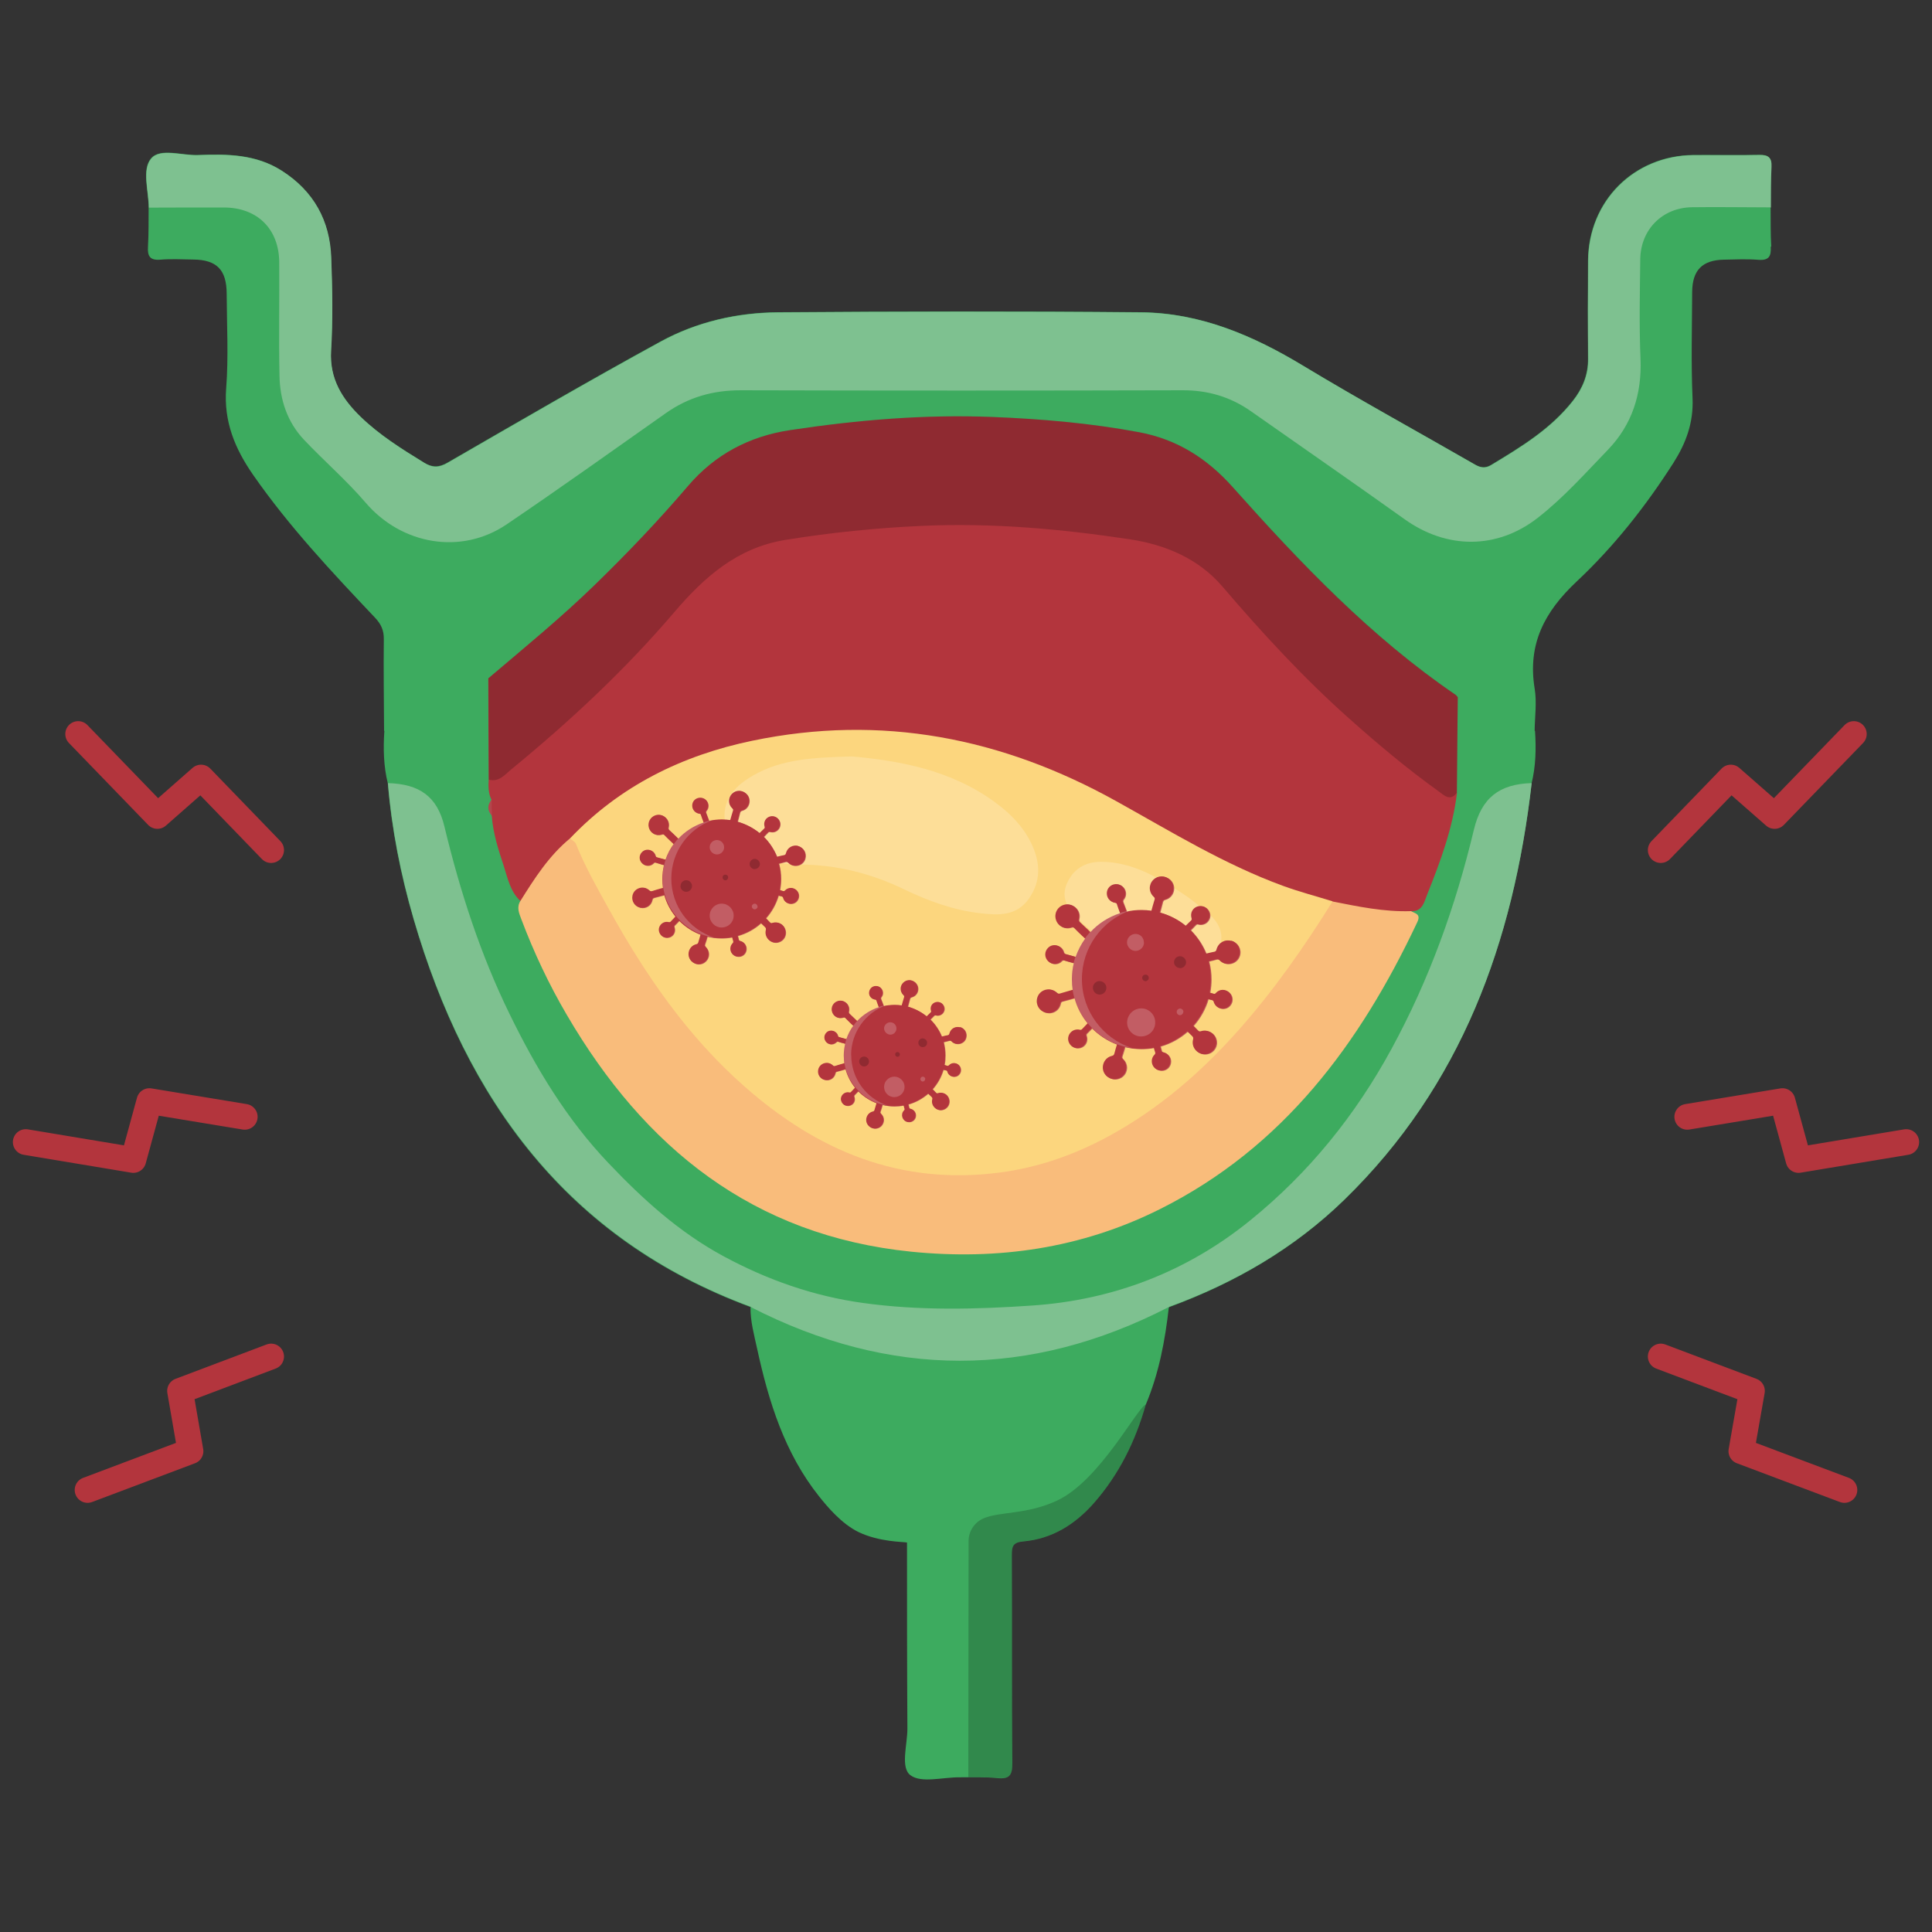 <svg viewBox="0 0 150 150" xmlns="http://www.w3.org/2000/svg" data-name="Layer 1" id="Layer_1">
  <rect x="0" y="0" width="150" height="150" fill="#333333" stroke="none"/>
  <defs>
    <style>
      .cls-1 {
        fill: #c25e5b;
      }

      .cls-2 {
        fill: #7ec190;
      }

      .cls-3 {
        fill: #fff;
      }

      .cls-3, .cls-4 {
        opacity: .2;
      }

      .cls-5 {
        fill: #f9bc7b;
      }

      .cls-6 {
        fill: none;
        stroke: #b3353d;
        stroke-linecap: round;
        stroke-linejoin: round;
        stroke-width: 2px;
      }

      .cls-7 {
        fill: #3dab5f;
      }

      .cls-8 {
        fill: #fcd67e;
      }

      .cls-9 {
        fill: #b3353d;
      }

      .cls-10 {
        fill: #b3464d;
      }
    </style>
  </defs>
  <path d="M137.52,19.15c-.06-1.01-.04-2.03-.05-3.04.01-1.06-.01-2.12.05-3.17.04-.74-.27-.94-.96-.92-1.69.04-3.38,0-5.08.01-4.64.04-8.16,3.57-8.19,8.21-.02,2.54-.02,5.08,0,7.61.01,1.25-.43,2.31-1.18,3.26-1.71,2.18-4.02,3.58-6.34,4.98-.46.28-.84.22-1.28-.04-4.43-2.55-8.92-5-13.3-7.65-3.9-2.36-7.99-4.11-12.59-4.16-9.39-.09-18.78-.07-28.18,0-3.19.02-6.33.74-9.14,2.27-5.56,3.04-11.04,6.23-16.53,9.4-.69.4-1.2.39-1.84,0-1.73-1.07-3.46-2.15-4.92-3.56-1.42-1.38-2.43-2.95-2.3-5.13.15-2.4.1-4.82.01-7.23-.11-2.88-1.36-5.17-3.84-6.75-2.01-1.28-4.24-1.3-6.49-1.21-1.25.05-2.93-.57-3.64.26-.74.86-.2,2.51-.19,3.81h0s0,0,0,0c-.01,1.01.01,2.03-.05,3.04-.05.75.15,1.09.97,1.02.84-.07,1.69-.02,2.54-.01,1.83.02,2.59.79,2.6,2.65.01,2.45.15,4.92-.04,7.36-.2,2.58.69,4.69,2.1,6.72,2.79,4.01,6.12,7.55,9.46,11.08.47.5.69.98.68,1.67-.03,2.37.01,4.74.02,7.11.52.34.98,0,1.44-.14,2.52-.81,4.77-2.14,6.84-3.77,5.28-4.13,10.14-8.7,14.51-13.78,2.12-2.46,4.47-4.49,7.77-5.13,3.7-.72,7.45-1.05,11.21-1.22,4.74-.21,9.46.14,14.17.75,3.07.39,6.01,1.07,8.37,3.25,1.06.98,1.97,2.1,2.94,3.15,4.9,5.28,9.92,10.43,15.91,14.51,1.5.92,3.06,1.72,4.74,2.26.46.14.92.47,1.43.13.01-1.1.18-2.22,0-3.29-.56-3.45.76-5.96,3.26-8.31,2.89-2.71,5.37-5.85,7.52-9.22.97-1.53,1.56-3.11,1.48-5-.12-2.74-.04-5.5-.03-8.25.01-1.71.79-2.49,2.47-2.52.89-.02,1.78-.06,2.66.01.82.07,1.02-.27.97-1.02Z" class="cls-7"></path>
  <path d="M119.18,56.75c-2.14-.56-4.09-1.55-6.01-2.61-.53.44-.43,1.06-.44,1.63-.02,1.8,0,3.6,0,5.41-.05,1.4-.29,2.8-.77,4.08-.7,1.83-.99,3.86-2.4,5.38-.03.42.23.76-.01,1.28-2.91,6.1-6.57,11.64-11.62,16.2-2.65,2.39-5.56,4.42-8.84,5.89-5.94,2.66-12.13,3.51-18.59,2.84-7.35-.77-13.64-3.73-18.98-8.81-3.38-3.22-6.02-6.98-8.18-11.09-1.17-2.24-2.47-4.45-2.78-7.04-1.09-2.04-1.62-4.27-2.14-6.49-.2-.49-.12-1-.07-1.5-.03-.56-.07-1.12-.06-1.68.07-2.05.03-4.11.02-6.16,0-.5.02-1.02-.4-1.4-2.45,1.83-5.11,3.27-8.07,4.09-.09,1.36-.06,2.72.27,4.05.3,3.59.99,7.1,2,10.55,4.09,14.05,11.94,24.85,26.16,30.11.95,1.18,2.37,1.57,3.68,2.12,4.4,1.85,9.02,2.41,13.77,2.3,4.9-.12,9.54-1.18,13.89-3.46.45-.24.9-.47,1.15-.95,5.1-1.87,9.71-4.54,13.61-8.33,9.1-8.86,13.12-20.01,14.54-32.33.33-1.34.36-2.69.27-4.05Z" class="cls-7"></path>
  <path d="M113.11,61.56c.02-2.47.04-4.95.07-7.42-.05-.06-.1-.14-.17-.19-6.59-4.49-12.04-10.22-17.31-16.13-1.99-2.23-4.33-3.71-7.27-4.26-3.74-.7-7.52-1.03-11.32-1.18-5.29-.22-10.55.23-15.78,1.02-3.15.48-5.81,1.87-7.92,4.34-2.28,2.67-4.7,5.21-7.22,7.66-2.64,2.57-5.48,4.89-8.28,7.27,0,2.62.02,5.25.03,7.87-.03.53-.03,1.06.22,1.55-.15.42-.17.84.02,1.25.1,1.35.51,2.62.93,3.89.31.96.5,1.98,1.29,2.72.63-.12.8-.7,1.1-1.14.9-1.32,1.86-2.6,3.09-3.64,1.95-1.9,4.09-3.56,6.55-4.74,8.62-4.15,17.53-4.33,26.58-1.7,4.83,1.4,9.13,3.98,13.5,6.39,3.93,2.17,7.89,4.27,12.34,5.23,1.14.28,2.29.49,3.45.63.85.1,1.74.31,2.55-.23.91.02,1.02-.75,1.26-1.34,1.02-2.54,1.97-5.11,2.3-7.85,0,0,0,0,0,0,0,0,0,0,0,0Z" class="cls-9"></path>
  <path d="M103.46,69.99c2.01.4,4.02.82,6.09.75.32.19.79.21.49.85-4.44,9.43-10.41,17.5-19.99,22.29-6.08,3.04-12.56,3.98-19.31,3.3-12.27-1.25-20.7-8.06-26.73-18.38-1.39-2.37-2.56-4.85-3.53-7.42-.18-.48-.39-.94-.07-1.44,1.1-1.76,2.22-3.51,3.85-4.85.77-.07.82.6,1.04,1.05,2.35,4.8,5.01,9.41,8.43,13.54,3.64,4.4,7.88,8,13.36,9.95,5.61,1.99,11.13,1.71,16.57-.61,7.15-3.06,12.18-8.52,16.6-14.68.76-1.07,1.46-2.18,2.19-3.27.28-.42.52-.88,1.03-1.08Z" class="cls-5"></path>
  <path d="M38.17,62.08c0,.42.01.84.02,1.25-.37-.41-.36-.83-.02-1.25Z" class="cls-10"></path>
  <path d="M103.46,69.99c-2.19,3.51-4.54,6.88-7.29,9.98-2.94,3.31-6.23,6.15-10.12,8.26-2.64,1.43-5.44,2.42-8.46,2.81-7.7,1-14.11-1.68-19.78-6.68-4.43-3.9-7.7-8.66-10.53-13.77-.92-1.66-1.86-3.31-2.57-5.08-.07-.17-.3-.28-.45-.42,3.88-4.08,8.71-6.45,14.15-7.58,10.01-2.08,19.39-.24,28.27,4.7,4.23,2.35,8.37,4.9,12.94,6.57,1.26.46,2.56.8,3.85,1.2Z" class="cls-8"></path>
  <path d="M66.17,58.73c3.59.33,7.69,1.02,11.18,3.63,1.12.83,2.09,1.82,2.72,3.12.72,1.49.77,2.93-.2,4.31-.95,1.35-2.39,1.28-3.79,1.11-2.07-.24-4.01-.95-5.88-1.85-2.58-1.25-5.29-1.92-8.17-1.93-.92,0-1.85-.15-2.74-.37-1.79-.43-2.92-1.61-3.03-3.14-.13-1.67.93-2.66,2.21-3.4,2.19-1.27,4.65-1.4,7.71-1.48Z" class="cls-3"></path>
  <path d="M92.13,75.04c-3.27-.24-6.14-1.42-8.49-3.75-.7-.7-1.27-1.53-.84-2.61.48-1.19,1.43-1.77,2.68-1.77,2.39,0,4.37,1.18,6.29,2.43.64.41,1.22.9,1.82,1.38.88.7,1.49,1.55,1.14,2.73-.37,1.25-1.37,1.63-2.59,1.59Z" class="cls-3"></path>
  <path d="M137.47,16.1c-2.03,0-4.06-.04-6.1-.01-2.3.03-3.99,1.73-4.02,4.03-.03,2.58-.09,5.17.02,7.75.11,2.73-.66,5.11-2.54,7.06-1.76,1.82-3.45,3.73-5.46,5.29-3.14,2.44-7.04,2.44-10.32.09-3.95-2.82-7.94-5.58-11.91-8.37-1.6-1.13-3.37-1.65-5.34-1.64-11.43.03-22.86.03-34.29,0-2.16,0-4.06.54-5.82,1.78-4.1,2.89-8.19,5.81-12.35,8.63-3.54,2.4-8.16,1.58-10.95-1.68-1.48-1.73-3.22-3.23-4.79-4.89-1.3-1.38-1.87-3.11-1.9-4.97-.06-2.92,0-5.84-.02-8.76,0-2.61-1.68-4.29-4.28-4.3-1.95,0-3.89,0-5.84.01-.01-1.3-.55-2.95.19-3.81.72-.83,2.39-.21,3.64-.26,2.25-.09,4.48-.07,6.49,1.21,2.48,1.58,3.74,3.87,3.84,6.75.09,2.41.13,4.83-.01,7.23-.13,2.18.87,3.75,2.3,5.13,1.46,1.42,3.19,2.5,4.92,3.56.64.4,1.14.41,1.84,0,5.49-3.17,10.97-6.36,16.53-9.4,2.81-1.54,5.94-2.25,9.14-2.27,9.39-.07,18.78-.09,28.18,0,4.6.04,8.69,1.8,12.59,4.16,4.38,2.64,8.87,5.1,13.3,7.65.45.26.82.32,1.28.04,2.32-1.4,4.63-2.8,6.34-4.98.75-.96,1.2-2.01,1.18-3.26-.03-2.54-.02-5.08,0-7.61.03-4.64,3.56-8.17,8.19-8.21,1.69-.01,3.38.02,5.08-.01.69-.02,1,.18.96.92-.06,1.05-.04,2.11-.05,3.17Z" class="cls-2"></path>
  <path d="M30.11,60.8c2.46.07,3.84,1.03,4.4,3.39,1.21,5.02,2.79,9.91,5.06,14.55,2.04,4.18,4.43,8.16,7.67,11.56,2.65,2.79,5.47,5.36,8.91,7.22,3.42,1.85,7.01,3.11,10.84,3.64,4.37.61,8.8.5,13.17.2,6.26-.43,12-2.62,16.93-6.63,4.55-3.69,8.15-8.15,10.95-13.3,2.93-5.38,4.97-11.06,6.39-17,.59-2.48,1.97-3.56,4.49-3.63-1.42,12.32-5.44,23.48-14.54,32.33-3.9,3.8-8.52,6.47-13.61,8.33-.25.48-.7.71-1.15.95-4.35,2.28-8.99,3.34-13.89,3.46-4.75.12-9.36-.45-13.77-2.3-1.31-.55-2.73-.93-3.68-2.12-14.21-5.27-22.06-16.07-26.16-30.11-1-3.45-1.7-6.97-2-10.55Z" class="cls-2"></path>
  <path d="M90.76,101.47c-10.83,5.58-21.66,5.56-32.49,0-.02,1.11.28,2.16.51,3.23.9,4.13,2.14,8.13,4.83,11.5.6.75,1.72,2.11,3.07,2.76,1.6.76,3.43.74,3.74.8,0,4.82,0,9.64.03,14.46,0,1.25-.56,3.02.24,3.61.84.63,2.5.15,3.81.16.97.01,1.95-.04,2.92.06.96.1,1.19-.23,1.18-1.18-.05-5.38-.01-10.75-.04-16.13,0-.7.09-1,.92-1.07,2.21-.2,3.99-1.32,5.44-2.96,1.96-2.23,3.24-4.82,4.04-7.66,0,0,0,0,0,0,0,0,0,0,0,0,1.02-2.42,1.5-4.98,1.79-7.57Z" class="cls-7"></path>
  <path d="M75.2,119.65l-.02,18.33s.58,0,1.15,0c.52.01,1.03.05,1.1.06.96.1,1.19-.23,1.18-1.18-.05-5.38-.01-10.75-.04-16.13,0-.7.09-1,.92-1.07,2.21-.2,3.99-1.32,5.44-2.96,1.96-2.23,3.24-4.82,4.04-7.66-.69.25-3.57,5.9-6.89,7.46-2.37,1.11-4.47.84-5.73,1.39-.7.31-1.15,1-1.15,1.76Z" class="cls-4"></path>
  <path d="M113.18,54.13c-.02,2.47-.04,4.95-.07,7.42-.52.69-.99.2-1.4-.1-2.44-1.75-4.74-3.68-6.98-5.68-3.54-3.15-6.74-6.63-9.82-10.23-1.85-2.16-4.41-3.25-7.2-3.67-5.36-.81-10.75-1.29-16.16-1.04-3.54.16-7.07.52-10.58,1.09-3.71.6-6.28,2.87-8.61,5.6-3.82,4.48-8.11,8.48-12.66,12.21-.49.4-.95,1.02-1.75.8,0-2.62-.02-5.25-.03-7.87,2.8-2.38,5.64-4.7,8.28-7.27,2.52-2.45,4.94-4.99,7.22-7.66,2.11-2.47,4.77-3.86,7.92-4.34,5.23-.79,10.49-1.23,15.78-1.02,3.79.16,7.57.48,11.32,1.18,2.94.55,5.28,2.03,7.27,4.26,5.27,5.9,10.72,11.63,17.31,16.13.07.05.11.13.17.19Z" class="cls-4"></path>
  <g>
    <g>
      <path d="M62.03,65.71c-.43-.12-.86.12-.97.56-.02.08-.05.13-.14.15-.19.04-.38.08-.56.13-.24-.59-.59-1.12-1.03-1.56.11-.11.22-.22.32-.33.05-.06.1-.07.18-.05.46.12.87-.31.75-.76-.1-.34-.43-.52-.76-.43-.34.1-.52.44-.42.78.02.07.02.11-.03.16-.12.11-.24.23-.36.35-.5-.41-1.08-.71-1.72-.89.06-.23.13-.46.18-.69.02-.09.06-.14.16-.17.58-.15.77-.89.35-1.3-.32-.31-.8-.31-1.11,0-.31.32-.31.81.02,1.12.06.06.09.1.06.19-.08.24-.14.48-.21.71,0,0,0,.01,0,.02-.22-.03-.43-.05-.66-.05-.34,0-.68.04-1,.11-.01-.03-.02-.06-.03-.09-.07-.18-.13-.36-.2-.53-.03-.07-.03-.12.03-.18.3-.36.09-.92-.38-.99-.34-.05-.66.17-.71.51-.05.35.18.66.53.71.07,0,.11.02.13.09.06.19.13.37.2.55,0,.02.01.04.02.06-.76.25-1.44.69-1.97,1.26-.06-.06-.11-.11-.17-.17-.18-.17-.35-.34-.53-.5-.07-.07-.1-.12-.07-.23.14-.58-.41-1.1-.98-.93-.42.13-.65.56-.53.98.13.43.57.65.99.51.08-.03.14-.03.2.04.17.18.35.35.53.52.07.06.14.13.2.19-.27.37-.48.77-.63,1.21-.04-.01-.07-.02-.11-.03-.18-.05-.37-.1-.55-.15-.07-.02-.11-.05-.13-.13-.12-.46-.7-.61-1.03-.28-.25.25-.25.63,0,.87.25.25.64.24.88-.01.05-.05.08-.07.15-.05.19.06.37.11.56.17.04,0,.07.02.11.03-.08.35-.13.71-.13,1.08,0,.24.02.47.05.7-.04.01-.09.02-.13.03-.23.07-.47.13-.7.21-.09.03-.15.02-.23-.05-.43-.42-1.16-.2-1.3.38-.1.43.15.85.58.95.43.1.85-.16.94-.6.02-.08.04-.13.13-.16.24-.06.48-.13.72-.19.03,0,.06-.02.09-.03.17.62.47,1.19.87,1.68-.12.12-.23.24-.35.37-.05.06-.09.08-.18.06-.46-.11-.87.33-.73.77.1.33.44.51.77.41.33-.1.51-.45.4-.78-.02-.06-.03-.11.03-.16.12-.11.23-.23.34-.35.47.47,1.03.84,1.67,1.08-.06.2-.12.4-.17.59-.03.09-.06.14-.17.16-.58.14-.79.87-.38,1.3.31.32.8.33,1.11.02.32-.31.32-.8,0-1.12-.06-.06-.09-.11-.06-.2.07-.2.13-.4.19-.6.35.08.71.13,1.09.13.29,0,.57-.03.84-.08.03.1.05.19.08.29.02.07.02.12-.04.18-.33.34-.17.91.29,1.02.34.08.67-.11.75-.45.08-.34-.12-.67-.46-.75-.07-.02-.1-.03-.12-.11-.02-.1-.05-.19-.07-.29.68-.19,1.29-.53,1.8-.99.1.1.21.21.32.31.07.07.09.12.07.23-.15.58.39,1.11.96.95.43-.12.66-.55.54-.97-.12-.43-.55-.66-.99-.53-.08.03-.14.03-.2-.04-.1-.11-.21-.22-.32-.33.45-.5.78-1.1.98-1.76.08.02.16.04.24.06.07.02.11.05.13.13.12.46.7.6,1.03.27.24-.25.24-.63,0-.87-.25-.24-.64-.23-.88.02-.05.05-.08.07-.15.05-.09-.03-.18-.05-.26-.08.05-.28.08-.58.08-.87,0-.41-.05-.81-.16-1.19.17-.04.33-.08.5-.13.09-.03.15-.01.23.06.41.43,1.15.25,1.31-.32.12-.43-.12-.85-.54-.97Z" class="cls-1"></path>
      <path d="M61.99,65.68c-.43-.12-.86.12-.97.56-.02.08-.05.13-.14.15-.19.04-.38.08-.56.13-.24-.59-.59-1.12-1.03-1.56.11-.11.22-.22.32-.33.05-.06.1-.07.18-.05.46.12.87-.31.75-.76-.1-.34-.43-.52-.76-.43-.34.1-.52.44-.42.78.02.07.02.11-.03.16-.12.11-.24.23-.36.35-.5-.41-1.08-.71-1.72-.89.06-.23.13-.46.18-.69.02-.09.06-.14.16-.17.58-.15.77-.89.35-1.3-.32-.31-.8-.31-1.11,0-.31.32-.31.81.02,1.12.06.06.09.1.06.19-.08.24-.14.48-.21.71,0,0,0,.01,0,.02-.22-.03-.43-.05-.66-.05-.34,0-.68.04-1,.11-.01-.03-.02-.06-.03-.09-.07-.18-.13-.36-.2-.53-.03-.07-.03-.12.03-.18.3-.36.09-.92-.38-.99-.34-.05-.66.17-.71.51-.05.35.18.66.53.71.07,0,.11.02.13.09.06.19.13.37.2.55,0,.02.01.04.02.06-.76.25-1.44.69-1.97,1.26-.06-.06-.11-.11-.17-.17-.18-.17-.35-.34-.53-.5-.07-.07-.1-.12-.07-.23.14-.58-.41-1.1-.98-.93-.42.13-.65.56-.53.98.13.43.57.65.99.51.08-.03.14-.03.2.04.17.18.35.35.53.52.07.06.14.13.2.19-.27.37-.48.77-.63,1.21-.04-.01-.07-.02-.11-.03-.18-.05-.37-.1-.55-.15-.07-.02-.11-.05-.13-.13-.12-.46-.7-.61-1.03-.28-.25.25-.25.63,0,.87.25.25.64.24.88-.01.05-.05.08-.07.15-.05.19.06.37.11.56.17.04,0,.07.02.11.03-.08.35-.13.71-.13,1.08,0,.24.02.47.05.7-.04.01-.09.02-.13.03-.23.07-.47.13-.7.21-.09.03-.15.02-.23-.05-.43-.42-1.16-.2-1.3.38-.1.43.15.85.58.95.43.1.85-.16.94-.6.02-.08.04-.13.13-.16.24-.06.48-.13.72-.19.03,0,.06-.02.09-.03.17.62.47,1.19.87,1.68-.12.12-.23.24-.35.37-.05.06-.09.08-.18.06-.46-.11-.87.33-.73.77.1.33.44.51.77.41.33-.1.51-.45.4-.78-.02-.06-.03-.11.03-.16.12-.11.23-.23.34-.35.47.47,1.03.84,1.67,1.08-.06.2-.12.4-.17.59-.03.09-.06.14-.17.16-.58.14-.79.87-.38,1.3.31.32.8.33,1.11.02.32-.31.32-.8,0-1.12-.06-.06-.09-.11-.06-.2.07-.2.13-.4.19-.6.35.08.71.13,1.09.13.29,0,.57-.03.84-.08.03.1.05.19.08.29.02.07.02.12-.04.18-.33.34-.17.91.29,1.02.34.08.67-.11.75-.45.08-.34-.12-.67-.46-.75-.07-.02-.1-.03-.12-.11-.02-.1-.05-.19-.07-.29.68-.19,1.29-.53,1.8-.99.1.1.21.21.32.31.07.07.09.12.07.23-.15.58.39,1.11.96.95.43-.12.66-.55.54-.97-.12-.43-.55-.66-.99-.53-.08.03-.14.03-.2-.04-.1-.11-.21-.22-.32-.33.45-.5.78-1.1.98-1.76.08.02.16.04.24.06.07.02.11.05.13.13.12.46.7.6,1.03.27.24-.25.24-.63,0-.87-.25-.24-.64-.23-.88.02-.05.05-.08.07-.15.05-.09-.03-.18-.05-.26-.08.05-.28.08-.58.08-.87,0-.41-.05-.81-.16-1.19.17-.04.33-.08.5-.13.09-.03.15-.01.23.06.41.43,1.15.25,1.31-.32.12-.43-.12-.85-.54-.97Z" class="cls-9"></path>
    </g>
    <path d="M52.12,68.21c0-2.09,1.33-3.86,3.18-4.53-2.19.36-3.86,2.25-3.86,4.54s1.73,4.25,3.98,4.56c-1.92-.63-3.3-2.44-3.3-4.57Z" class="cls-3"></path>
    <g>
      <path d="M56.02,72.01c-.5,0-.92-.41-.92-.92,0-.51.42-.94.94-.93.51,0,.93.43.92.93,0,.52-.42.92-.93.92Z" class="cls-3"></path>
      <path d="M56.22,65.78c0,.31-.25.56-.55.56-.31,0-.57-.25-.57-.56,0-.31.25-.56.56-.56.31,0,.56.25.56.56Z" class="cls-3"></path>
      <path d="M52.84,68.79c0-.25.19-.45.44-.45.24,0,.45.2.45.45,0,.24-.2.45-.45.45-.25,0-.45-.2-.45-.45Z" class="cls-4"></path>
      <path d="M58.6,67.48c-.22,0-.4-.18-.4-.4,0-.21.18-.39.39-.4.21,0,.4.18.41.39,0,.22-.18.4-.4.4Z" class="cls-4"></path>
      <path d="M56.53,68.13c0,.12-.1.22-.21.22-.12,0-.22-.1-.22-.23,0-.13.1-.22.23-.21.12,0,.21.1.21.22Z" class="cls-4"></path>
      <path d="M58.82,70.38c0,.12-.11.22-.23.22-.12,0-.22-.11-.22-.23,0-.11.11-.21.22-.21.12,0,.22.1.22.22Z" class="cls-3"></path>
    </g>
  </g>
  <g>
    <g>
      <path d="M95.65,73.08c-.5-.14-1,.14-1.14.66-.03.1-.05.15-.16.18-.22.04-.44.1-.66.15-.28-.69-.69-1.31-1.21-1.83.13-.13.26-.26.38-.39.06-.07.11-.09.21-.06.54.14,1.03-.36.88-.89-.11-.39-.5-.61-.89-.5-.4.11-.61.51-.49.91.02.08.03.13-.04.19-.14.13-.28.27-.42.41-.58-.48-1.27-.84-2.02-1.04.07-.27.15-.54.21-.8.03-.11.07-.17.19-.2.68-.18.91-1.04.41-1.53-.37-.36-.94-.36-1.3,0-.37.37-.36.95.03,1.31.07.07.11.12.07.23-.09.28-.16.56-.24.84,0,0,0,.01,0,.02-.25-.04-.51-.06-.77-.06-.4,0-.79.04-1.17.13-.01-.04-.03-.07-.04-.11-.08-.21-.16-.42-.24-.63-.03-.08-.03-.14.03-.22.35-.43.1-1.08-.44-1.17-.4-.06-.77.2-.83.6-.06.41.21.77.62.83.08.01.13.03.15.11.07.22.15.43.23.65,0,.02.02.04.02.06-.89.29-1.69.8-2.31,1.48-.07-.07-.13-.13-.2-.2-.21-.2-.41-.39-.62-.58-.08-.08-.11-.14-.08-.26.17-.68-.48-1.29-1.15-1.09-.5.15-.77.65-.62,1.15.15.5.66.77,1.17.6.1-.03.16-.04.24.04.2.21.41.41.62.61.08.07.16.15.24.22-.31.43-.56.91-.74,1.42-.04-.01-.09-.03-.13-.04-.22-.06-.43-.12-.65-.18-.09-.02-.13-.06-.16-.15-.14-.54-.82-.72-1.2-.33-.29.29-.29.74,0,1.03.29.29.75.29,1.03-.01.06-.06.1-.08.18-.06.22.07.44.13.66.19.04.01.08.02.13.03-.1.41-.15.83-.15,1.26,0,.28.02.55.06.82-.05.01-.1.03-.15.04-.27.08-.55.16-.82.24-.11.03-.18.03-.27-.06-.51-.49-1.36-.24-1.52.44-.12.51.18.99.68,1.11.51.12,1-.19,1.11-.7.02-.1.05-.16.16-.18.28-.07.56-.15.84-.23.04-.01.07-.02.11-.03.2.73.55,1.4,1.02,1.97-.14.14-.27.29-.41.43-.06.07-.11.09-.21.07-.54-.13-1.02.38-.86.91.12.39.52.6.9.48.39-.12.6-.53.47-.92-.03-.08-.03-.12.03-.19.14-.13.27-.27.4-.41.55.55,1.21.99,1.96,1.27-.07.23-.14.46-.2.7-.03.11-.07.16-.2.19-.68.16-.93,1.02-.45,1.52.36.37.93.38,1.3.03.37-.36.38-.94,0-1.31-.07-.07-.11-.12-.07-.23.08-.23.15-.47.22-.71.41.1.84.15,1.28.15.34,0,.66-.03.98-.09.03.11.06.23.1.34.03.09.02.14-.05.21-.39.39-.2,1.07.34,1.2.4.1.78-.13.88-.52.1-.4-.14-.79-.55-.88-.08-.02-.12-.04-.14-.12-.03-.11-.06-.23-.09-.34.79-.22,1.51-.63,2.11-1.16.12.12.25.24.37.36.08.08.11.14.08.27-.18.68.46,1.3,1.13,1.11.5-.14.78-.64.64-1.13-.14-.5-.65-.78-1.16-.62-.1.03-.16.03-.24-.05-.12-.13-.25-.26-.37-.38.52-.59.92-1.29,1.15-2.07.1.02.19.05.29.07.09.02.13.05.16.15.15.54.83.71,1.21.31.28-.29.28-.74-.01-1.03-.3-.29-.75-.28-1.03.03-.05.06-.1.09-.18.06-.1-.03-.21-.06-.31-.09.06-.33.1-.68.1-1.03,0-.48-.06-.95-.18-1.4.2-.05.39-.09.58-.15.11-.03.18-.02.27.07.48.51,1.35.29,1.54-.38.14-.5-.14-1-.63-1.14Z" class="cls-1"></path>
      <path d="M95.59,73.05c-.5-.14-1,.14-1.14.66-.03.1-.05.15-.16.18-.22.04-.44.1-.66.15-.28-.69-.69-1.31-1.21-1.83.13-.13.26-.26.38-.39.06-.07.11-.09.21-.06.54.14,1.03-.36.88-.89-.11-.39-.5-.61-.89-.5-.4.11-.61.51-.49.91.02.08.03.13-.04.19-.14.13-.28.27-.42.41-.58-.48-1.27-.84-2.02-1.04.07-.27.15-.54.21-.8.03-.11.07-.17.19-.2.68-.18.91-1.04.41-1.53-.37-.36-.94-.36-1.3,0-.37.37-.36.95.03,1.31.07.07.11.12.07.23-.09.28-.16.56-.24.84,0,0,0,.01,0,.02-.25-.04-.51-.06-.77-.06-.4,0-.79.04-1.17.13-.01-.04-.03-.07-.04-.11-.08-.21-.16-.42-.24-.63-.03-.08-.03-.14.03-.22.35-.43.1-1.08-.44-1.17-.4-.06-.77.2-.83.6-.06.41.21.77.62.83.08.01.13.03.15.11.07.22.15.43.23.65,0,.02.02.04.02.06-.89.29-1.69.8-2.31,1.48-.07-.07-.13-.13-.2-.2-.21-.2-.41-.39-.62-.58-.08-.08-.11-.14-.08-.26.17-.68-.48-1.29-1.15-1.09-.5.15-.77.65-.62,1.15.15.5.66.77,1.17.6.1-.03.16-.04.24.04.2.21.41.41.62.61.08.07.16.15.24.22-.31.43-.56.91-.74,1.42-.04-.01-.09-.03-.13-.04-.22-.06-.43-.12-.65-.18-.09-.02-.13-.06-.16-.15-.14-.54-.82-.72-1.2-.33-.29.29-.29.74,0,1.03.29.29.75.29,1.03-.01.06-.06.1-.08.18-.06.22.07.44.13.66.19.04.01.08.02.13.03-.1.41-.15.83-.15,1.26,0,.28.02.55.06.82-.05.01-.1.03-.15.04-.27.08-.55.16-.82.24-.11.03-.18.03-.27-.06-.51-.49-1.36-.24-1.52.44-.12.51.18.99.68,1.11.51.12,1-.19,1.11-.7.02-.1.05-.16.16-.18.28-.07.56-.15.84-.23.04-.01.07-.02.11-.03.2.73.55,1.4,1.02,1.97-.14.14-.27.29-.41.43-.06.07-.11.09-.21.07-.54-.13-1.02.38-.86.91.12.39.52.6.9.48.39-.12.6-.53.47-.92-.03-.08-.03-.12.03-.19.14-.13.27-.27.4-.41.55.55,1.21.99,1.96,1.27-.07.23-.14.46-.2.7-.03.11-.07.16-.2.19-.68.16-.93,1.02-.45,1.52.36.37.93.38,1.3.03.37-.36.38-.94,0-1.31-.07-.07-.11-.12-.07-.23.08-.23.15-.47.22-.71.41.1.84.15,1.28.15.34,0,.66-.03.98-.09.03.11.06.23.1.34.03.09.02.14-.05.21-.39.39-.2,1.07.34,1.2.4.1.78-.13.88-.52.1-.4-.14-.79-.55-.88-.08-.02-.12-.04-.14-.12-.03-.11-.06-.23-.09-.34.79-.22,1.51-.63,2.11-1.16.12.12.25.24.37.36.08.08.11.14.08.27-.18.68.46,1.3,1.13,1.11.5-.14.78-.64.64-1.13-.14-.5-.65-.78-1.16-.62-.1.03-.16.03-.24-.05-.12-.13-.25-.26-.37-.38.52-.59.92-1.29,1.15-2.07.1.02.19.05.29.07.09.02.13.05.16.15.15.54.83.71,1.21.31.28-.29.28-.74-.01-1.03-.3-.29-.75-.28-1.03.03-.05.06-.1.09-.18.06-.1-.03-.21-.06-.31-.09.06-.33.1-.68.1-1.03,0-.48-.06-.95-.18-1.4.2-.05.39-.09.58-.15.11-.03.18-.02.27.07.48.51,1.35.29,1.54-.38.14-.5-.14-1-.63-1.14Z" class="cls-9"></path>
    </g>
    <path d="M84,76.01c0-2.45,1.56-4.53,3.74-5.32-2.57.42-4.53,2.65-4.53,5.33s2.03,4.99,4.67,5.35c-2.25-.74-3.88-2.86-3.88-5.36Z" class="cls-3"></path>
    <g>
      <path d="M88.59,80.47c-.59,0-1.08-.48-1.08-1.08,0-.6.49-1.1,1.1-1.1.6,0,1.09.5,1.08,1.1,0,.61-.49,1.08-1.1,1.08Z" class="cls-3"></path>
      <path d="M88.82,73.17c0,.36-.29.65-.65.66-.36,0-.66-.3-.67-.66,0-.36.29-.66.66-.66.37,0,.65.29.65.66Z" class="cls-3"></path>
      <path d="M84.85,76.7c0-.29.23-.53.52-.53.28,0,.53.24.53.52,0,.29-.24.53-.52.53-.29,0-.52-.23-.53-.53Z" class="cls-4"></path>
      <path d="M91.62,75.16c-.26,0-.47-.21-.47-.46,0-.25.21-.46.46-.46.25,0,.47.21.48.46,0,.25-.21.47-.47.47Z" class="cls-4"></path>
      <path d="M89.19,75.92c0,.14-.11.25-.25.26-.14,0-.26-.12-.26-.26,0-.15.12-.26.27-.25.14,0,.24.12.24.26Z" class="cls-4"></path>
      <path d="M91.87,78.56c0,.14-.13.26-.26.26-.14,0-.26-.13-.25-.27,0-.13.13-.25.26-.25.14,0,.26.12.26.26Z" class="cls-3"></path>
    </g>
  </g>
  <g>
    <g>
      <path d="M74.58,79.78c-.37-.1-.73.1-.83.48-.02.07-.04.11-.12.13-.16.03-.32.07-.48.11-.2-.5-.51-.96-.89-1.33.09-.09.19-.19.28-.28.04-.05.08-.06.15-.04.39.1.75-.26.64-.65-.08-.29-.37-.45-.65-.37-.29.08-.45.37-.36.66.02.06.02.09-.03.14-.1.1-.2.2-.31.3-.43-.35-.93-.61-1.47-.76.05-.2.11-.39.16-.59.02-.08.05-.12.14-.14.5-.13.66-.76.3-1.12-.27-.27-.69-.27-.95,0-.27.27-.26.69.02.96.05.05.08.09.05.17-.06.2-.12.41-.18.61,0,0,0,.01,0,.02-.18-.03-.37-.04-.56-.04-.29,0-.58.03-.85.09,0-.03-.02-.05-.03-.08-.06-.15-.11-.31-.18-.46-.02-.06-.02-.1.02-.16.26-.31.07-.79-.32-.85-.3-.05-.56.15-.61.44-.05.3.15.56.45.6.06,0,.09.02.11.08.05.16.11.31.17.47,0,.02.01.03.02.05-.65.21-1.23.59-1.69,1.08-.05-.05-.1-.1-.14-.14-.15-.14-.3-.29-.45-.43-.06-.06-.08-.1-.06-.19.12-.5-.35-.95-.84-.8-.36.11-.56.48-.45.84.11.36.48.56.85.44.07-.02.12-.03.17.03.15.15.3.3.45.45.06.05.12.11.18.16-.23.31-.41.66-.54,1.04-.03,0-.06-.02-.09-.03-.16-.04-.31-.09-.47-.13-.06-.02-.1-.04-.11-.11-.1-.39-.6-.53-.88-.24-.21.21-.21.54,0,.75.21.21.54.21.76-.01.04-.04.07-.06.13-.04.16.05.32.1.48.14.03,0,.06.02.09.02-.07.3-.11.61-.11.92,0,.2.02.4.04.6-.04,0-.07.02-.11.03-.2.06-.4.11-.6.18-.08.03-.13.02-.2-.05-.37-.36-.99-.17-1.11.32-.09.37.13.73.5.81.37.09.73-.14.81-.51.02-.07.03-.11.11-.13.21-.05.41-.11.61-.17.03,0,.05-.02.08-.02.15.53.4,1.02.74,1.44-.1.11-.2.21-.3.32-.04.05-.08.06-.15.05-.39-.09-.74.28-.62.66.09.29.38.44.66.35.29-.09.44-.38.34-.67-.02-.06-.02-.09.02-.14.1-.1.2-.2.29-.3.4.4.88.72,1.43.93-.05.17-.1.34-.15.51-.02.08-.05.12-.14.14-.5.12-.68.75-.32,1.11.26.27.68.28.95.02.27-.27.28-.69,0-.96-.05-.05-.08-.09-.05-.17.06-.17.11-.34.16-.52.3.07.61.11.93.11.24,0,.48-.02.72-.07.02.08.05.17.07.25.02.06.01.1-.04.15-.28.29-.14.78.25.88.29.07.57-.1.64-.38.07-.29-.1-.57-.4-.64-.06-.01-.09-.03-.1-.09-.02-.08-.04-.17-.06-.25.58-.16,1.1-.46,1.54-.84.09.09.18.18.27.26.06.06.08.1.06.19-.13.5.34.95.82.81.36-.1.57-.47.47-.83-.1-.37-.47-.57-.84-.46-.07.02-.12.03-.17-.03-.09-.1-.18-.19-.27-.28.38-.43.67-.94.84-1.51.07.02.14.04.21.05.06.01.1.04.11.11.11.39.6.52.88.23.21-.21.2-.54,0-.75-.22-.21-.55-.2-.76.02-.04.04-.07.06-.13.04-.07-.02-.15-.04-.23-.07.05-.24.07-.49.07-.75,0-.35-.05-.69-.13-1.02.14-.03.28-.07.43-.11.08-.02.13-.01.19.05.35.37.99.21,1.12-.28.1-.36-.1-.73-.46-.83Z" class="cls-1"></path>
      <path d="M74.54,79.76c-.37-.1-.73.1-.83.48-.02.07-.04.11-.12.13-.16.03-.32.07-.48.11-.2-.5-.51-.96-.89-1.33.09-.09.19-.19.28-.28.04-.05.08-.06.15-.04.39.1.75-.26.64-.65-.08-.29-.37-.45-.65-.37-.29.08-.45.37-.36.66.02.06.02.09-.03.14-.1.1-.2.2-.31.3-.43-.35-.93-.61-1.47-.76.05-.2.11-.39.16-.59.02-.08.05-.12.14-.14.5-.13.66-.76.3-1.12-.27-.27-.69-.27-.95,0-.27.27-.26.69.02.96.05.05.08.09.05.17-.06.2-.12.41-.18.61,0,0,0,.01,0,.02-.18-.03-.37-.04-.56-.04-.29,0-.58.03-.85.09,0-.03-.02-.05-.03-.08-.06-.15-.11-.31-.18-.46-.02-.06-.02-.1.02-.16.26-.31.07-.79-.32-.85-.3-.05-.56.15-.61.44-.05.3.15.56.45.6.06,0,.09.02.11.08.05.16.11.31.17.47,0,.02.01.03.02.05-.65.21-1.23.59-1.69,1.08-.05-.05-.1-.1-.14-.14-.15-.14-.3-.29-.45-.43-.06-.06-.08-.1-.06-.19.12-.5-.35-.95-.84-.8-.36.11-.56.48-.45.84.11.36.48.56.85.44.07-.02.12-.03.17.03.15.15.3.3.45.45.06.05.12.11.18.16-.23.31-.41.66-.54,1.04-.03,0-.06-.02-.09-.03-.16-.04-.31-.09-.47-.13-.06-.02-.1-.04-.11-.11-.1-.39-.6-.53-.88-.24-.21.21-.21.54,0,.75.21.21.54.21.76-.01.04-.04.07-.06.13-.04.16.05.32.1.48.14.03,0,.06.02.09.02-.07.3-.11.61-.11.92,0,.2.02.4.04.6-.04,0-.07.02-.11.03-.2.06-.4.11-.6.18-.08.03-.13.02-.2-.05-.37-.36-.99-.17-1.11.32-.09.37.13.73.5.81.37.09.73-.14.81-.51.02-.07.03-.11.11-.13.21-.05.41-.11.61-.17.03,0,.05-.02.08-.02.15.53.4,1.02.74,1.44-.1.11-.2.21-.3.32-.04.05-.08.06-.15.05-.39-.09-.74.28-.62.66.09.29.38.44.66.35.29-.09.44-.38.34-.67-.02-.06-.02-.09.02-.14.1-.1.2-.2.29-.3.4.4.88.72,1.43.93-.05.17-.1.34-.15.51-.02.08-.05.12-.14.14-.5.12-.68.75-.32,1.11.26.27.68.28.95.02.27-.27.28-.69,0-.96-.05-.05-.08-.09-.05-.17.06-.17.11-.34.16-.52.3.07.61.11.93.11.24,0,.48-.02.72-.07.02.08.05.17.07.25.02.06.01.1-.04.15-.28.29-.14.78.25.88.29.07.57-.1.64-.38.07-.29-.1-.57-.4-.64-.06-.01-.09-.03-.1-.09-.02-.08-.04-.17-.06-.25.58-.16,1.1-.46,1.54-.84.09.09.18.18.27.26.06.06.08.1.06.19-.13.5.34.95.82.81.36-.1.57-.47.47-.83-.1-.37-.47-.57-.84-.46-.07.02-.12.03-.17-.03-.09-.1-.18-.19-.27-.28.38-.43.67-.94.84-1.51.07.02.14.04.21.05.06.01.1.04.11.11.11.39.6.52.88.23.21-.21.2-.54,0-.75-.22-.21-.55-.2-.76.02-.04.04-.07.06-.13.04-.07-.02-.15-.04-.23-.07.05-.24.07-.49.07-.75,0-.35-.05-.69-.13-1.02.14-.03.28-.07.43-.11.08-.02.13-.01.19.05.35.37.99.21,1.12-.28.1-.36-.1-.73-.46-.83Z" class="cls-9"></path>
    </g>
    <path d="M66.08,81.92c0-1.79,1.14-3.31,2.73-3.88-1.87.31-3.3,1.93-3.3,3.89s1.48,3.64,3.41,3.91c-1.64-.54-2.83-2.09-2.83-3.92Z" class="cls-3"></path>
    <g>
      <path d="M69.43,85.18c-.43,0-.79-.35-.79-.79,0-.44.36-.8.8-.8.43,0,.8.37.79.8,0,.44-.36.79-.8.79Z" class="cls-3"></path>
      <path d="M69.6,79.85c0,.26-.21.48-.47.48-.26,0-.48-.22-.49-.48,0-.26.22-.48.48-.48.27,0,.48.21.48.48Z" class="cls-3"></path>
      <path d="M66.7,82.42c0-.21.17-.38.38-.39.21,0,.39.17.39.38,0,.21-.17.39-.38.39-.21,0-.38-.17-.38-.38Z" class="cls-4"></path>
      <path d="M71.64,81.3c-.19,0-.34-.15-.34-.34,0-.18.15-.34.33-.34.18,0,.35.15.35.34,0,.19-.15.34-.34.34Z" class="cls-4"></path>
      <path d="M69.87,81.86c0,.1-.08.19-.18.19-.11,0-.19-.08-.19-.19,0-.11.09-.19.19-.18.1,0,.18.09.18.19Z" class="cls-4"></path>
      <path d="M71.83,83.78c0,.1-.09.19-.19.19-.1,0-.19-.1-.18-.2,0-.1.09-.18.19-.18.1,0,.19.09.19.19Z" class="cls-3"></path>
    </g>
  </g>
  <g>
    <path d="M131,86.71l7.39-1.22,1.25,4.57,8.36-1.39" class="cls-6" id="path4808"></path>
    <path d="M128.94,105.32l7.08,2.67-.82,4.68,8,3.01" class="cls-6" id="path4812"></path>
    <path d="M128.94,66l5.44-5.63,3.4,2.98,6.15-6.36" class="cls-6" id="path4816"></path>
  </g>
  <g>
    <path d="M19,86.71l-7.4-1.22-1.25,4.57-8.35-1.39" class="cls-6" id="path4820"></path>
    <path d="M21.05,105.32l-7.07,2.67.81,4.68-7.99,3.01" class="cls-6" id="path4824"></path>
    <path d="M21.05,66l-5.44-5.63-3.39,2.98-6.15-6.36" class="cls-6" id="path4828"></path>
  </g>
</svg>